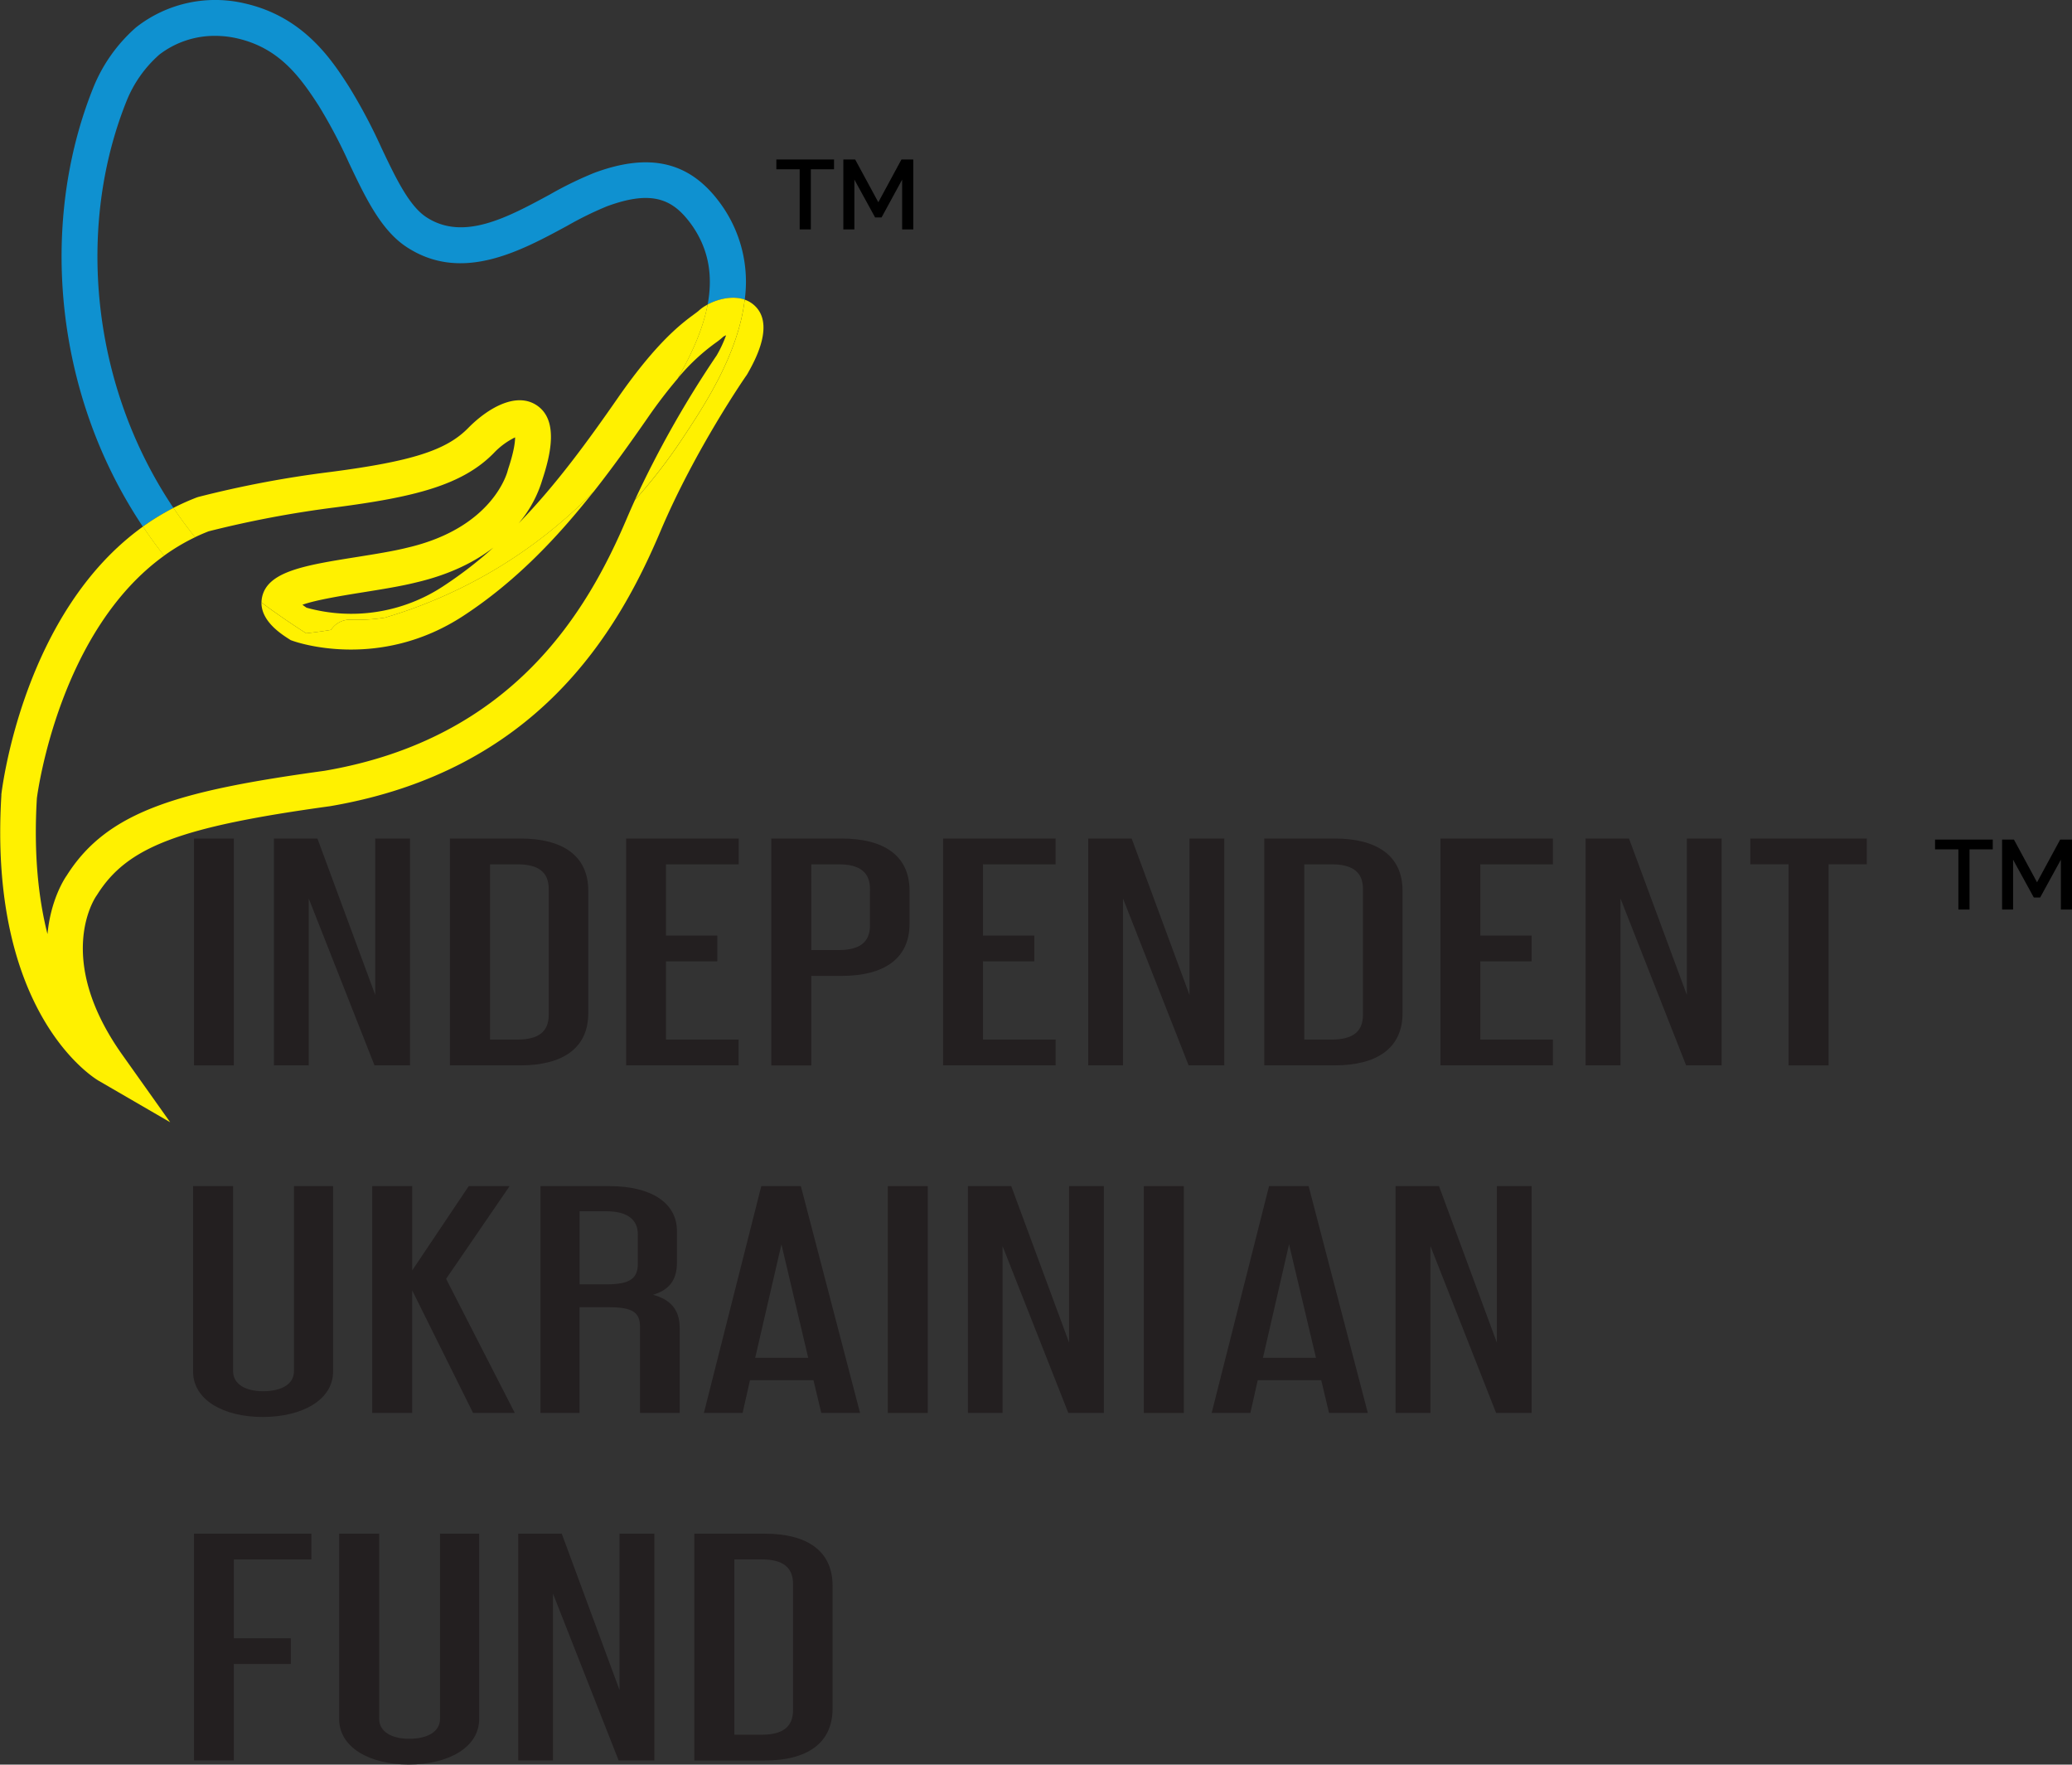 <svg id="f9d9308b-1e50-4ef0-858c-588984410820" data-name="Слой 1" xmlns="http://www.w3.org/2000/svg" viewBox="0 0 700 595.99"><rect x="0" y="0" width="700" height="595.99" fill="#333333" stroke="none"/><defs><style>.bee94a12-93b2-4923-bdd8-468cddcd97b9{fill:none;}.e4d32c22-0b2f-46cf-9815-aaffff5b52c4{fill:#0f91d0;}.f5524ff5-7c52-48f8-8aa8-87405400f38e{fill:#fff100;}.e16cb842-6f86-4e48-a7fa-8b636adc9bb7{fill:#231f20;}</style></defs><path class="bee94a12-93b2-4923-bdd8-468cddcd97b9" d="M272.69,402.05c-6.22,1-15.83,2.53-20.52,4.21.39.3.85.63,1.4,1a56.46,56.46,0,0,0,46.31-7.35,139.66,139.66,0,0,0,16.81-13c-6.23,4.77-14.72,9.14-26.22,11.81C285.27,400.05,278.87,401.07,272.69,402.05Z" transform="translate(-150 -202.01)"/><path class="bee94a12-93b2-4923-bdd8-468cddcd97b9" d="M217,369.85a358.29,358.29,0,0,1,44.81-8.49c27.27-3.57,38.95-7.3,46.3-14.78,6.5-6.62,15.91-12.18,22.85-7.93,7.89,4.82,5.09,16.73,2.24,25.36a40.81,40.81,0,0,1-8,14.72c12.69-13,23.43-27.85,33.51-42.35,13.27-19.1,21.72-25.29,25.78-28.27.62-.46,1.34-1,1.56-1.2a13.2,13.2,0,0,1,3-2.06c1.78-9.52.55-18.86-5.84-27.49-5.84-7.78-12.59-11.44-28.23-5.65a116.19,116.19,0,0,0-13.39,6.58c-15.88,8.6-35.64,19.31-54.2,7.17-8.69-5.69-13.92-16.68-19.46-28.32a173.8,173.8,0,0,0-10.23-19.37c-6.58-10.22-13.64-19.66-27.71-22.83a33.32,33.32,0,0,0-7.3-.82,30.69,30.69,0,0,0-18.84,6.31,41.47,41.47,0,0,0-11.13,15.76C180,268,179.64,305.83,191.78,340.08a149.59,149.59,0,0,0,16.84,33.47,81.33,81.33,0,0,1,7.87-3.52Z" transform="translate(-150 -202.01)"/><path class="e4d32c22-0b2f-46cf-9815-aaffff5b52c4" d="M191.78,340.08c-12.14-34.25-11.79-72.12.95-103.89a41.47,41.47,0,0,1,11.13-15.76,30.69,30.69,0,0,1,18.84-6.31,33.32,33.32,0,0,1,7.3.82c14.07,3.17,21.13,12.61,27.71,22.83a173.8,173.8,0,0,1,10.23,19.37c5.54,11.64,10.77,22.63,19.46,28.32,18.56,12.14,38.32,1.43,54.2-7.17A116.19,116.19,0,0,1,355,271.71c15.64-5.79,22.39-2.13,28.23,5.65,6.39,8.63,7.62,18,5.84,27.49,3.43-1.82,8.41-3.07,12.53-1.63a44.8,44.8,0,0,0-8.66-33.08l0,0c-10.14-13.54-23.52-16.65-42.12-9.77a122.68,122.68,0,0,0-15,7.3c-14.4,7.8-29.29,15.87-41.8,7.68-5.85-3.83-10.37-13.33-15.15-23.39a183.25,183.25,0,0,0-11-20.72c-5.67-8.82-15.16-23.57-35.24-28.09a43.32,43.32,0,0,0-36.66,8.1,53.78,53.78,0,0,0-14.49,20.45c-13.83,34.47-14.24,75.46-1.13,112.44a160.92,160.92,0,0,0,17.91,35.74,82.13,82.13,0,0,1,10.34-6.31A149.59,149.59,0,0,1,191.78,340.08Z" transform="translate(-150 -202.01)"/><path class="f5524ff5-7c52-48f8-8aa8-87405400f38e" d="M404.24,304.64a9.44,9.44,0,0,0-2.65-1.42c-2.18,18.48-13.65,35.77-21.09,47a179.11,179.11,0,0,1-16,20.68c-.91,2-1.79,4-2.65,6-13.34,31.46-38.47,74.56-102.21,85.44-49,6.75-73.26,13.46-87.07,35.33-1,1.4-5.46,8.45-6.53,19.83-3-11.85-4.72-26.92-3.58-45.92.42-3.21,7.94-56.66,43-81.89q-3.75-4.76-7.14-9.84c-40.18,28.77-47.53,87.65-47.86,90.47l0,.33c-4.48,73.82,31.38,95.52,32.91,96.4l24.13,14-16.16-22.76c-23.11-32.53-9.33-52.91-8.77-53.72l.24-.35c10.18-16.21,27.8-22.91,78.74-29.93,69.79-11.92,97.06-58.6,111.51-92.69C384.7,354,402,329,402.21,328.76l.3-.48C404.94,324,412.34,310.89,404.24,304.64Z" transform="translate(-150 -202.01)"/><path class="f5524ff5-7c52-48f8-8aa8-87405400f38e" d="M263.42,373.36c26.34-3.44,42.65-7.38,53.37-18.3a25,25,0,0,1,7.23-5.33c0,1.7-.44,5-2.34,10.67l-.15.53c-.19.79-5.06,19.34-33.9,26.05-4.78,1.2-10.92,2.17-16.85,3.12-17.66,2.81-30.42,4.85-32.25,13.64a9.54,9.54,0,0,0-.19,1.73q2.46,1.89,5,3.65c3.25,2.3,6.63,4.57,10.1,6.78,2.79-.3,5.6-.69,8.4-1.15a7.57,7.57,0,0,1,6.75-3.44,59.85,59.85,0,0,0,11.48-.7,162.43,162.43,0,0,0,70.45-42.49c6.44-8.15,12.42-16.54,18.18-24.83a166.27,166.27,0,0,1,10.24-13.41c4.72-8.24,8.57-16.71,10.13-25a13.2,13.2,0,0,0-3,2.06c-.22.22-.94.74-1.56,1.2-4.06,3-12.51,9.17-25.78,28.27-10.08,14.5-20.82,29.32-33.51,42.35a40.81,40.81,0,0,0,8-14.72c2.85-8.63,5.65-20.54-2.24-25.36-6.94-4.25-16.35,1.31-22.85,7.93-7.35,7.48-19,11.21-46.3,14.78A358.29,358.29,0,0,0,217,369.85l-.55.18a81.33,81.33,0,0,0-7.87,3.52c2.3,3.42,4.73,6.73,7.3,9.9q2.25-1.08,4.63-2A357.08,357.08,0,0,1,263.42,373.36Zm36.46,26.55a56.46,56.46,0,0,1-46.31,7.35c-.55-.37-1-.7-1.4-1,4.69-1.68,14.3-3.21,20.52-4.21s12.58-2,17.78-3.3c11.5-2.67,20-7,26.22-11.81A139.66,139.66,0,0,1,299.88,399.91Z" transform="translate(-150 -202.01)"/><path class="f5524ff5-7c52-48f8-8aa8-87405400f38e" d="M280.06,410.61a59.85,59.85,0,0,1-11.48.7,7.57,7.57,0,0,0-6.75,3.44c-2.8.46-5.61.85-8.4,1.15-3.47-2.21-6.85-4.48-10.1-6.78q-2.54-1.75-5-3.65c-.1,6.36,6.65,10.67,9.32,12.38l.57.37.63.22c1.18.43,29.12,10.23,57.64-8.4,17.55-11.46,31.64-26.25,44-41.92A162.43,162.43,0,0,1,280.06,410.61Z" transform="translate(-150 -202.01)"/><path class="f5524ff5-7c52-48f8-8aa8-87405400f38e" d="M215.92,383.45c-2.57-3.17-5-6.48-7.3-9.9a82.13,82.13,0,0,0-10.34,6.31q3.39,5.08,7.14,9.84A69,69,0,0,1,215.92,383.45Z" transform="translate(-150 -202.01)"/><path class="f5524ff5-7c52-48f8-8aa8-87405400f38e" d="M389.06,304.85c-1.56,8.32-5.41,16.79-10.13,25a69.15,69.15,0,0,1,12.76-12,26.34,26.34,0,0,0,2.69-2.14,5.22,5.22,0,0,1,.92-.46,41.36,41.36,0,0,1-3.19,6.81,348.52,348.52,0,0,0-27.61,48.81,179.11,179.11,0,0,0,16-20.68c7.44-11.22,18.91-28.51,21.09-47C397.47,301.78,392.49,303,389.06,304.85Zm5.42,10.79,0,0Z" transform="translate(-150 -202.01)"/><path class="e16cb842-6f86-4e48-a7fa-8b636adc9bb7" d="M229,485.22v76.61H215.53V485.22Z" transform="translate(-150 -202.01)"/><path class="e16cb842-6f86-4e48-a7fa-8b636adc9bb7" d="M257.24,485.22l19.53,52.83V485.22h11.75v76.61h-12L254.3,505.47v56.36H242.55V485.22Z" transform="translate(-150 -202.01)"/><path class="e16cb842-6f86-4e48-a7fa-8b636adc9bb7" d="M325.83,485.22c14.1,0,22.91,5.68,22.91,17.61v41.39c0,11.93-8.81,17.61-22.91,17.61H302V485.22Zm-10.28,67.9h9.25c7.2,0,10.58-2.74,10.58-8.32V502.25c0-5.58-3.38-8.32-10.58-8.32h-9.25Z" transform="translate(-150 -202.01)"/><path class="e16cb842-6f86-4e48-a7fa-8b636adc9bb7" d="M399.56,485.22v8.71H375V518h17.33v8.7H375v26.42h24.53v8.71h-38V485.22Z" transform="translate(-150 -202.01)"/><path class="e16cb842-6f86-4e48-a7fa-8b636adc9bb7" d="M434.36,485.22c14.1,0,22.92,5.68,22.92,17.61V514c0,11.94-8.82,17.61-22.92,17.61H424.08v30.24H410.57V485.22Zm-10.28,37.67h9.26c7.19,0,10.57-2.74,10.57-8.32V502.25c0-5.58-3.38-8.32-10.57-8.32h-9.26Z" transform="translate(-150 -202.01)"/><path class="e16cb842-6f86-4e48-a7fa-8b636adc9bb7" d="M506.62,485.22v8.71H482.09V518h17.34v8.7H482.09v26.42h24.53v8.71h-38V485.22Z" transform="translate(-150 -202.01)"/><path class="e16cb842-6f86-4e48-a7fa-8b636adc9bb7" d="M532.32,485.22l19.54,52.83V485.22h11.75v76.61H551.56l-22.17-56.36v56.36H517.64V485.22Z" transform="translate(-150 -202.01)"/><path class="e16cb842-6f86-4e48-a7fa-8b636adc9bb7" d="M600.91,485.22c14.1,0,22.92,5.68,22.92,17.61v41.39c0,11.93-8.82,17.61-22.92,17.61H577.12V485.22Zm-10.28,67.9h9.25c7.2,0,10.58-2.74,10.58-8.32V502.25c0-5.58-3.38-8.32-10.58-8.32h-9.25Z" transform="translate(-150 -202.01)"/><path class="e16cb842-6f86-4e48-a7fa-8b636adc9bb7" d="M674.64,485.22v8.71H650.11V518h17.33v8.7H650.11v26.42h24.53v8.71h-38V485.22Z" transform="translate(-150 -202.01)"/><path class="e16cb842-6f86-4e48-a7fa-8b636adc9bb7" d="M700.34,485.22l19.54,52.83V485.22h11.75v76.61h-12l-22.17-56.36v56.36H685.66V485.22Z" transform="translate(-150 -202.01)"/><path class="e16cb842-6f86-4e48-a7fa-8b636adc9bb7" d="M780.68,485.22v8.71H767.76v67.9H754.24v-67.9H741.32v-8.71Z" transform="translate(-150 -202.01)"/><path class="e16cb842-6f86-4e48-a7fa-8b636adc9bb7" d="M228.75,602.62v62.52c0,4.4,4.26,6.75,10.13,6.75,6.17,0,10.43-2.35,10.43-6.75V602.62h13.22v62.61c0,9.59-10.43,15.36-23.8,15.36-13.21,0-23.5-5.77-23.5-15.36V602.62Z" transform="translate(-150 -202.01)"/><path class="e16cb842-6f86-4e48-a7fa-8b636adc9bb7" d="M322.16,602.62l-21.45,31.31,23.21,45.3h-14.1l-20.56-41.39v41.39H275.75V602.62h13.51v28.47l19.09-28.47Z" transform="translate(-150 -202.01)"/><path class="e16cb842-6f86-4e48-a7fa-8b636adc9bb7" d="M355.94,602.62c14.1,0,22.76,5.68,22.76,15.17v10.66c0,6.07-2.79,9.29-8.08,10.86,5.73,1.56,9,4.89,9,11.15v28.77H366.22V650.17c0-4.8-2.35-6.65-10.43-6.65h-10v35.71H332.58V602.62ZM345.8,635.79h9.11c7.93,0,10.57-2,10.57-6.95v-10c0-5-3.67-7.73-10.57-7.73H345.8Z" transform="translate(-150 -202.01)"/><path class="e16cb842-6f86-4e48-a7fa-8b636adc9bb7" d="M420.56,602.62l20,76.61H427.46l-2.64-11.06H403.37l-2.49,11.06H387.8l19.39-76.61Zm-15.43,58h17.92L414,622.29Z" transform="translate(-150 -202.01)"/><path class="e16cb842-6f86-4e48-a7fa-8b636adc9bb7" d="M463.44,602.62v76.61H449.93V602.62Z" transform="translate(-150 -202.01)"/><path class="e16cb842-6f86-4e48-a7fa-8b636adc9bb7" d="M491.64,602.62l19.53,52.83V602.62h11.75v76.61h-12L488.7,622.87v56.36H477V602.62Z" transform="translate(-150 -202.01)"/><path class="e16cb842-6f86-4e48-a7fa-8b636adc9bb7" d="M549.94,602.62v76.61H536.43V602.62Z" transform="translate(-150 -202.01)"/><path class="e16cb842-6f86-4e48-a7fa-8b636adc9bb7" d="M592.1,602.62l20,76.61H599l-2.64-11.06H574.91l-2.49,11.06H559.34l19.39-76.61Zm-15.43,58h17.92l-9.1-38.35Z" transform="translate(-150 -202.01)"/><path class="e16cb842-6f86-4e48-a7fa-8b636adc9bb7" d="M636.15,602.62l19.54,52.83V602.62h11.75v76.61h-12l-22.18-56.36v56.36H621.47V602.62Z" transform="translate(-150 -202.01)"/><path class="e16cb842-6f86-4e48-a7fa-8b636adc9bb7" d="M255.19,720v8.71H229v26.61h19.24V764H229v32.58H215.53V720Z" transform="translate(-150 -202.01)"/><path class="e16cb842-6f86-4e48-a7fa-8b636adc9bb7" d="M278.1,720v62.51c0,4.41,4.25,6.76,10.13,6.76,6.17,0,10.43-2.35,10.43-6.76V720h13.22v62.61c0,9.59-10.43,15.36-23.8,15.36-13.22,0-23.5-5.77-23.5-15.36V720Z" transform="translate(-150 -202.01)"/><path class="e16cb842-6f86-4e48-a7fa-8b636adc9bb7" d="M339.78,720l19.53,52.83V720h11.75v76.6H359l-22.18-56.35v56.35H325.09V720Z" transform="translate(-150 -202.01)"/><path class="e16cb842-6f86-4e48-a7fa-8b636adc9bb7" d="M408.37,720c14.1,0,22.91,5.67,22.91,17.61V779c0,11.94-8.81,17.61-22.91,17.61h-23.8V720Zm-10.28,67.9h9.25c7.2,0,10.58-2.74,10.58-8.32V737c0-5.57-3.38-8.31-10.58-8.31h-9.25Z" transform="translate(-150 -202.01)"/><path d="M431.77,259.18h-7.85v20.31h-3.76V259.18h-7.88v-3.3h19.49Z" transform="translate(-150 -202.01)"/><path d="M454.78,279.49V262.67l-6.95,12.77h-2.19l-7-12.77v16.82h-3.73V255.88h4l7.82,14.44,7.81-14.44h4v23.61Z" transform="translate(-150 -202.01)"/><path d="M823.23,488.88h-7.85V509.2h-3.76V488.88h-7.88v-3.3h19.49Z" transform="translate(-150 -202.01)"/><path d="M846.24,509.2V492.37l-7,12.77H837.1l-7-12.77V509.2h-3.72V485.58h4L838.19,500,846,485.58h4V509.2Z" transform="translate(-150 -202.01)"/></svg>